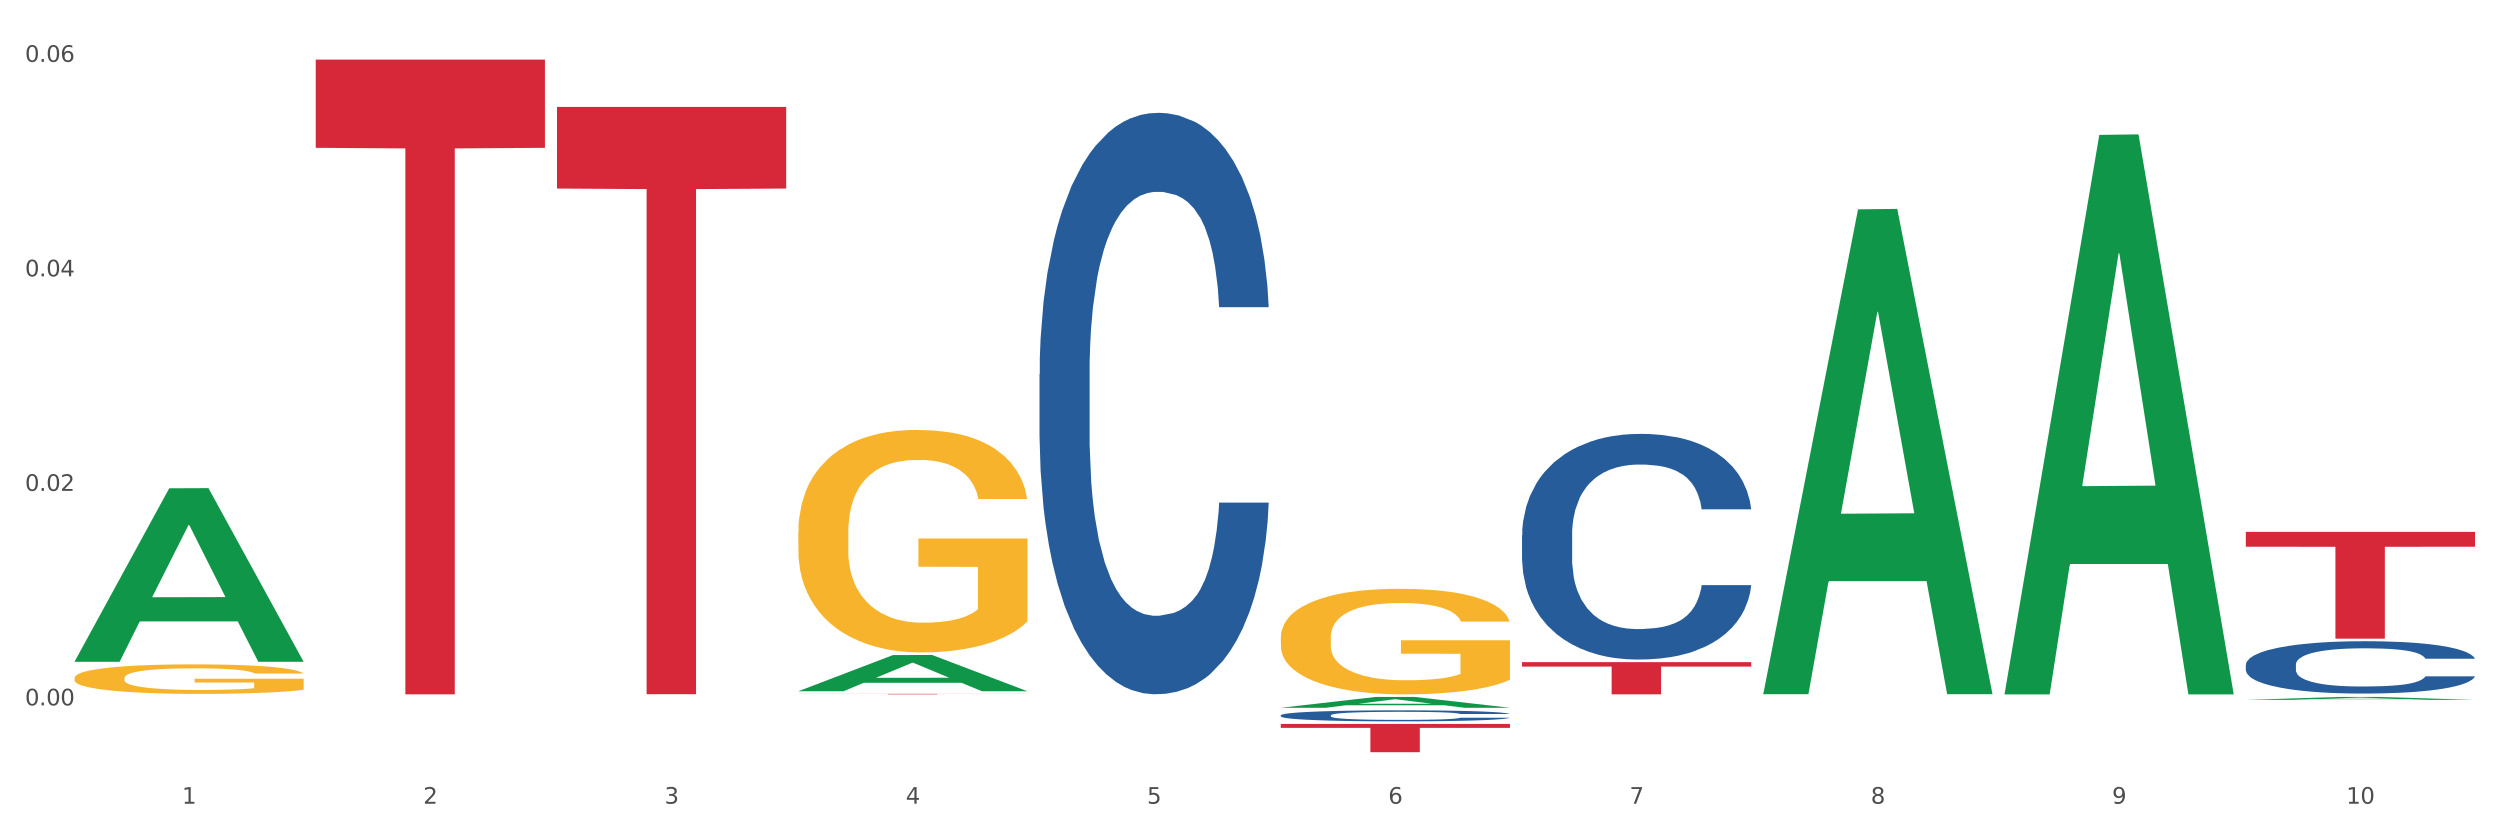 <?xml version="1.0" encoding="utf-8" standalone="no"?>
<!DOCTYPE svg PUBLIC "-//W3C//DTD SVG 1.1//EN"
  "http://www.w3.org/Graphics/SVG/1.1/DTD/svg11.dtd">
<svg xmlns:xlink="http://www.w3.org/1999/xlink" width="1080pt" height="360pt" viewBox="0 0 1080 360" xmlns="http://www.w3.org/2000/svg" version="1.1">
 <rect x="0" y="0" width="1080" height="360" fill="#333333" stroke="none"/>
 <defs>
  <style type="text/css">*{stroke-linejoin: round; stroke-linecap: butt}</style>
 </defs>
 <g id="figure_1">
  <g id="patch_1">
   <path d="M 0 360 
L 1080 360 
L 1080 0 
L 0 0 
z
" style="fill: #ffffff; stroke: #ffffff; stroke-linejoin: miter"/>
  </g>
  <g id="axes_1">
   <g id="matplotlib.axis_1">
    <g id="xtick_1">
     <g id="text_1">
      <!-- 1 -->
      <g style="fill: #4d4d4d" transform="translate(78.627 347.204) scale(0.096 -0.096)">
       <defs>
        <path id="DejaVuSans-31" d="M 794 531 
L 1825 531 
L 1825 4091 
L 703 3866 
L 703 4441 
L 1819 4666 
L 2450 4666 
L 2450 531 
L 3481 531 
L 3481 0 
L 794 0 
L 794 531 
z
" transform="scale(0.016)"/>
       </defs>
       <use xlink:href="#DejaVuSans-31"/>
      </g>
     </g>
    </g>
    <g id="xtick_2">
     <g id="text_2">
      <!-- 2 -->
      <g style="fill: #4d4d4d" transform="translate(182.851 347.204) scale(0.096 -0.096)">
       <defs>
        <path id="DejaVuSans-32" d="M 1228 531 
L 3431 531 
L 3431 0 
L 469 0 
L 469 531 
Q 828 903 1448 1529 
Q 2069 2156 2228 2338 
Q 2531 2678 2651 2914 
Q 2772 3150 2772 3378 
Q 2772 3750 2511 3984 
Q 2250 4219 1831 4219 
Q 1534 4219 1204 4116 
Q 875 4013 500 3803 
L 500 4441 
Q 881 4594 1212 4672 
Q 1544 4750 1819 4750 
Q 2544 4750 2975 4387 
Q 3406 4025 3406 3419 
Q 3406 3131 3298 2873 
Q 3191 2616 2906 2266 
Q 2828 2175 2409 1742 
Q 1991 1309 1228 531 
z
" transform="scale(0.016)"/>
       </defs>
       <use xlink:href="#DejaVuSans-32"/>
      </g>
     </g>
    </g>
    <g id="xtick_3">
     <g id="text_3">
      <!-- 3 -->
      <g style="fill: #4d4d4d" transform="translate(287.074 347.204) scale(0.096 -0.096)">
       <defs>
        <path id="DejaVuSans-33" d="M 2597 2516 
Q 3050 2419 3304 2112 
Q 3559 1806 3559 1356 
Q 3559 666 3084 287 
Q 2609 -91 1734 -91 
Q 1441 -91 1130 -33 
Q 819 25 488 141 
L 488 750 
Q 750 597 1062 519 
Q 1375 441 1716 441 
Q 2309 441 2620 675 
Q 2931 909 2931 1356 
Q 2931 1769 2642 2001 
Q 2353 2234 1838 2234 
L 1294 2234 
L 1294 2753 
L 1863 2753 
Q 2328 2753 2575 2939 
Q 2822 3125 2822 3475 
Q 2822 3834 2567 4026 
Q 2313 4219 1838 4219 
Q 1578 4219 1281 4162 
Q 984 4106 628 3988 
L 628 4550 
Q 988 4650 1302 4700 
Q 1616 4750 1894 4750 
Q 2613 4750 3031 4423 
Q 3450 4097 3450 3541 
Q 3450 3153 3228 2886 
Q 3006 2619 2597 2516 
z
" transform="scale(0.016)"/>
       </defs>
       <use xlink:href="#DejaVuSans-33"/>
      </g>
     </g>
    </g>
    <g id="xtick_4">
     <g id="text_4">
      <!-- 4 -->
      <g style="fill: #4d4d4d" transform="translate(391.298 347.204) scale(0.096 -0.096)">
       <defs>
        <path id="DejaVuSans-34" d="M 2419 4116 
L 825 1625 
L 2419 1625 
L 2419 4116 
z
M 2253 4666 
L 3047 4666 
L 3047 1625 
L 3713 1625 
L 3713 1100 
L 3047 1100 
L 3047 0 
L 2419 0 
L 2419 1100 
L 313 1100 
L 313 1709 
L 2253 4666 
z
" transform="scale(0.016)"/>
       </defs>
       <use xlink:href="#DejaVuSans-34"/>
      </g>
     </g>
    </g>
    <g id="xtick_5">
     <g id="text_5">
      <!-- 5 -->
      <g style="fill: #4d4d4d" transform="translate(495.522 347.204) scale(0.096 -0.096)">
       <defs>
        <path id="DejaVuSans-35" d="M 691 4666 
L 3169 4666 
L 3169 4134 
L 1269 4134 
L 1269 2991 
Q 1406 3038 1543 3061 
Q 1681 3084 1819 3084 
Q 2600 3084 3056 2656 
Q 3513 2228 3513 1497 
Q 3513 744 3044 326 
Q 2575 -91 1722 -91 
Q 1428 -91 1123 -41 
Q 819 9 494 109 
L 494 744 
Q 775 591 1075 516 
Q 1375 441 1709 441 
Q 2250 441 2565 725 
Q 2881 1009 2881 1497 
Q 2881 1984 2565 2268 
Q 2250 2553 1709 2553 
Q 1456 2553 1204 2497 
Q 953 2441 691 2322 
L 691 4666 
z
" transform="scale(0.016)"/>
       </defs>
       <use xlink:href="#DejaVuSans-35"/>
      </g>
     </g>
    </g>
    <g id="xtick_6">
     <g id="text_6">
      <!-- 6 -->
      <g style="fill: #4d4d4d" transform="translate(599.745 347.204) scale(0.096 -0.096)">
       <defs>
        <path id="DejaVuSans-36" d="M 2113 2584 
Q 1688 2584 1439 2293 
Q 1191 2003 1191 1497 
Q 1191 994 1439 701 
Q 1688 409 2113 409 
Q 2538 409 2786 701 
Q 3034 994 3034 1497 
Q 3034 2003 2786 2293 
Q 2538 2584 2113 2584 
z
M 3366 4563 
L 3366 3988 
Q 3128 4100 2886 4159 
Q 2644 4219 2406 4219 
Q 1781 4219 1451 3797 
Q 1122 3375 1075 2522 
Q 1259 2794 1537 2939 
Q 1816 3084 2150 3084 
Q 2853 3084 3261 2657 
Q 3669 2231 3669 1497 
Q 3669 778 3244 343 
Q 2819 -91 2113 -91 
Q 1303 -91 875 529 
Q 447 1150 447 2328 
Q 447 3434 972 4092 
Q 1497 4750 2381 4750 
Q 2619 4750 2861 4703 
Q 3103 4656 3366 4563 
z
" transform="scale(0.016)"/>
       </defs>
       <use xlink:href="#DejaVuSans-36"/>
      </g>
     </g>
    </g>
    <g id="xtick_7">
     <g id="text_7">
      <!-- 7 -->
      <g style="fill: #4d4d4d" transform="translate(703.969 347.204) scale(0.096 -0.096)">
       <defs>
        <path id="DejaVuSans-37" d="M 525 4666 
L 3525 4666 
L 3525 4397 
L 1831 0 
L 1172 0 
L 2766 4134 
L 525 4134 
L 525 4666 
z
" transform="scale(0.016)"/>
       </defs>
       <use xlink:href="#DejaVuSans-37"/>
      </g>
     </g>
    </g>
    <g id="xtick_8">
     <g id="text_8">
      <!-- 8 -->
      <g style="fill: #4d4d4d" transform="translate(808.193 347.204) scale(0.096 -0.096)">
       <defs>
        <path id="DejaVuSans-38" d="M 2034 2216 
Q 1584 2216 1326 1975 
Q 1069 1734 1069 1313 
Q 1069 891 1326 650 
Q 1584 409 2034 409 
Q 2484 409 2743 651 
Q 3003 894 3003 1313 
Q 3003 1734 2745 1975 
Q 2488 2216 2034 2216 
z
M 1403 2484 
Q 997 2584 770 2862 
Q 544 3141 544 3541 
Q 544 4100 942 4425 
Q 1341 4750 2034 4750 
Q 2731 4750 3128 4425 
Q 3525 4100 3525 3541 
Q 3525 3141 3298 2862 
Q 3072 2584 2669 2484 
Q 3125 2378 3379 2068 
Q 3634 1759 3634 1313 
Q 3634 634 3220 271 
Q 2806 -91 2034 -91 
Q 1263 -91 848 271 
Q 434 634 434 1313 
Q 434 1759 690 2068 
Q 947 2378 1403 2484 
z
M 1172 3481 
Q 1172 3119 1398 2916 
Q 1625 2713 2034 2713 
Q 2441 2713 2670 2916 
Q 2900 3119 2900 3481 
Q 2900 3844 2670 4047 
Q 2441 4250 2034 4250 
Q 1625 4250 1398 4047 
Q 1172 3844 1172 3481 
z
" transform="scale(0.016)"/>
       </defs>
       <use xlink:href="#DejaVuSans-38"/>
      </g>
     </g>
    </g>
    <g id="xtick_9">
     <g id="text_9">
      <!-- 9 -->
      <g style="fill: #4d4d4d" transform="translate(912.416 347.204) scale(0.096 -0.096)">
       <defs>
        <path id="DejaVuSans-39" d="M 703 97 
L 703 672 
Q 941 559 1184 500 
Q 1428 441 1663 441 
Q 2288 441 2617 861 
Q 2947 1281 2994 2138 
Q 2813 1869 2534 1725 
Q 2256 1581 1919 1581 
Q 1219 1581 811 2004 
Q 403 2428 403 3163 
Q 403 3881 828 4315 
Q 1253 4750 1959 4750 
Q 2769 4750 3195 4129 
Q 3622 3509 3622 2328 
Q 3622 1225 3098 567 
Q 2575 -91 1691 -91 
Q 1453 -91 1209 -44 
Q 966 3 703 97 
z
M 1959 2075 
Q 2384 2075 2632 2365 
Q 2881 2656 2881 3163 
Q 2881 3666 2632 3958 
Q 2384 4250 1959 4250 
Q 1534 4250 1286 3958 
Q 1038 3666 1038 3163 
Q 1038 2656 1286 2365 
Q 1534 2075 1959 2075 
z
" transform="scale(0.016)"/>
       </defs>
       <use xlink:href="#DejaVuSans-39"/>
      </g>
     </g>
    </g>
    <g id="xtick_10">
     <g id="text_10">
      <!-- 10 -->
      <g style="fill: #4d4d4d" transform="translate(1013.586 347.204) scale(0.096 -0.096)">
       <defs>
        <path id="DejaVuSans-30" d="M 2034 4250 
Q 1547 4250 1301 3770 
Q 1056 3291 1056 2328 
Q 1056 1369 1301 889 
Q 1547 409 2034 409 
Q 2525 409 2770 889 
Q 3016 1369 3016 2328 
Q 3016 3291 2770 3770 
Q 2525 4250 2034 4250 
z
M 2034 4750 
Q 2819 4750 3233 4129 
Q 3647 3509 3647 2328 
Q 3647 1150 3233 529 
Q 2819 -91 2034 -91 
Q 1250 -91 836 529 
Q 422 1150 422 2328 
Q 422 3509 836 4129 
Q 1250 4750 2034 4750 
z
" transform="scale(0.016)"/>
       </defs>
       <use xlink:href="#DejaVuSans-31"/>
       <use xlink:href="#DejaVuSans-30" transform="translate(63.623 0)"/>
      </g>
     </g>
    </g>
    <g id="xtick_11"/>
    <g id="xtick_12"/>
    <g id="xtick_13"/>
    <g id="xtick_14"/>
    <g id="xtick_15"/>
    <g id="xtick_16"/>
    <g id="xtick_17"/>
    <g id="xtick_18"/>
    <g id="xtick_19"/>
   </g>
   <g id="matplotlib.axis_2">
    <g id="ytick_1">
     <g id="text_11">
      <!-- 0.00 -->
      <g style="fill: #4d4d4d" transform="translate(10.8 304.726) scale(0.096 -0.096)">
       <defs>
        <path id="DejaVuSans-2e" d="M 684 794 
L 1344 794 
L 1344 0 
L 684 0 
L 684 794 
z
" transform="scale(0.016)"/>
       </defs>
       <use xlink:href="#DejaVuSans-30"/>
       <use xlink:href="#DejaVuSans-2e" transform="translate(63.623 0)"/>
       <use xlink:href="#DejaVuSans-30" transform="translate(95.41 0)"/>
       <use xlink:href="#DejaVuSans-30" transform="translate(159.033 0)"/>
      </g>
     </g>
    </g>
    <g id="ytick_2">
     <g id="text_12">
      <!-- 0.02 -->
      <g style="fill: #4d4d4d" transform="translate(10.8 212.057) scale(0.096 -0.096)">
       <use xlink:href="#DejaVuSans-30"/>
       <use xlink:href="#DejaVuSans-2e" transform="translate(63.623 0)"/>
       <use xlink:href="#DejaVuSans-30" transform="translate(95.41 0)"/>
       <use xlink:href="#DejaVuSans-32" transform="translate(159.033 0)"/>
      </g>
     </g>
    </g>
    <g id="ytick_3">
     <g id="text_13">
      <!-- 0.04 -->
      <g style="fill: #4d4d4d" transform="translate(10.8 119.389) scale(0.096 -0.096)">
       <use xlink:href="#DejaVuSans-30"/>
       <use xlink:href="#DejaVuSans-2e" transform="translate(63.623 0)"/>
       <use xlink:href="#DejaVuSans-30" transform="translate(95.41 0)"/>
       <use xlink:href="#DejaVuSans-34" transform="translate(159.033 0)"/>
      </g>
     </g>
    </g>
    <g id="ytick_4">
     <g id="text_14">
      <!-- 0.06 -->
      <g style="fill: #4d4d4d" transform="translate(10.8 26.72) scale(0.096 -0.096)">
       <use xlink:href="#DejaVuSans-30"/>
       <use xlink:href="#DejaVuSans-2e" transform="translate(63.623 0)"/>
       <use xlink:href="#DejaVuSans-30" transform="translate(95.41 0)"/>
       <use xlink:href="#DejaVuSans-36" transform="translate(159.033 0)"/>
      </g>
     </g>
    </g>
    <g id="ytick_5"/>
    <g id="ytick_6"/>
    <g id="ytick_7"/>
   </g>
   <g id="PolyCollection_1">
    <path d="M 32.175 285.767 
L 32.277 285.697 
L 73.107 210.943 
L 90.051 210.873 
L 131.187 285.908 
L 111.589 285.908 
L 102.709 268.435 
L 60.552 268.435 
L 60.246 268.717 
L 51.671 285.908 
L 32.175 285.908 
L 32.175 285.767 
L 65.86 258.008 
L 97.401 257.937 
L 81.783 226.866 
L 81.579 226.725 
L 81.375 226.937 
L 65.758 257.937 
L 65.86 258.008 
L 32.175 285.767 
z
" clip-path="url(#p6861365b33)" style="fill: #109648"/>
    <path d="M 970.188 287.166 
L 970.305 287.145 
L 970.305 286.567 
L 970.656 285.782 
L 971.943 284.337 
L 973.582 283.242 
L 976.39 281.962 
L 977.912 281.425 
L 979.902 280.826 
L 983.998 279.855 
L 988.679 279.029 
L 991.956 278.575 
L 994.414 278.286 
L 999.915 277.77 
L 1003.075 277.542 
L 1006.352 277.356 
L 1009.161 277.233 
L 1013.842 277.088 
L 1017.587 277.026 
L 1021.917 277.005 
L 1025.546 277.026 
L 1030.344 277.109 
L 1037.366 277.356 
L 1040.058 277.501 
L 1043.686 277.749 
L 1047.431 278.079 
L 1050.474 278.41 
L 1053.985 278.885 
L 1057.613 279.504 
L 1061.125 280.289 
L 1063.582 281.012 
L 1065.572 281.776 
L 1067.327 282.705 
L 1068.615 283.717 
L 1069.2 284.564 
L 1047.782 284.564 
L 1047.197 283.8 
L 1046.027 282.974 
L 1044.857 282.416 
L 1043.569 281.962 
L 1041.58 281.445 
L 1039.824 281.115 
L 1036.898 280.723 
L 1034.206 280.475 
L 1031.983 280.33 
L 1029.291 280.206 
L 1023.556 280.082 
L 1019.46 280.082 
L 1016.885 280.124 
L 1013.725 280.227 
L 1011.033 280.372 
L 1007.873 280.619 
L 1005.415 280.888 
L 1002.958 281.239 
L 1001.553 281.487 
L 999.447 281.941 
L 998.042 282.313 
L 996.17 282.953 
L 995.116 283.407 
L 993.244 284.584 
L 992.424 285.452 
L 992.073 286.051 
L 991.839 286.711 
L 991.839 289.933 
L 992.541 291.378 
L 993.127 291.998 
L 994.063 292.7 
L 995.818 293.609 
L 998.393 294.497 
L 1001.085 295.137 
L 1003.309 295.529 
L 1005.415 295.818 
L 1007.522 296.046 
L 1010.097 296.252 
L 1012.203 296.376 
L 1015.363 296.5 
L 1019.109 296.562 
L 1022.035 296.562 
L 1028.003 296.459 
L 1030.695 296.355 
L 1033.27 296.211 
L 1036.079 295.984 
L 1038.303 295.736 
L 1039.59 295.55 
L 1041.697 295.158 
L 1043.335 294.745 
L 1044.739 294.27 
L 1045.676 293.857 
L 1046.729 293.237 
L 1047.548 292.535 
L 1047.782 292.163 
L 1069.2 292.163 
L 1068.732 292.907 
L 1067.913 293.629 
L 1066.274 294.6 
L 1064.987 295.158 
L 1062.997 295.839 
L 1060.89 296.417 
L 1057.965 297.058 
L 1055.273 297.532 
L 1052.464 297.946 
L 1049.421 298.317 
L 1043.92 298.833 
L 1041.931 298.978 
L 1037.717 299.226 
L 1034.44 299.37 
L 1029.642 299.515 
L 1024.726 299.598 
L 1019.577 299.618 
L 1015.012 299.577 
L 1009.98 299.453 
L 1006.82 299.329 
L 1003.309 299.143 
L 999.212 298.854 
L 995.35 298.503 
L 991.722 298.09 
L 988.328 297.615 
L 985.168 297.078 
L 981.072 296.19 
L 978.029 295.323 
L 975.805 294.517 
L 974.284 293.836 
L 972.762 292.969 
L 971.943 292.37 
L 970.656 290.924 
L 970.188 289.582 
L 970.188 287.166 
z
" clip-path="url(#p6861365b33)" style="fill: #255c99"/>
    <path d="M 449.069 161.603 
L 449.187 161.373 
L 449.187 154.95 
L 449.538 146.232 
L 450.825 130.174 
L 452.464 118.015 
L 455.272 103.792 
L 456.794 97.827 
L 458.783 91.175 
L 462.88 80.392 
L 467.561 71.216 
L 470.838 66.169 
L 473.296 62.957 
L 478.797 57.222 
L 481.957 54.699 
L 485.234 52.634 
L 488.042 51.258 
L 492.724 49.652 
L 496.469 48.964 
L 500.799 48.734 
L 504.427 48.964 
L 509.226 49.881 
L 516.248 52.634 
L 518.94 54.24 
L 522.568 56.993 
L 526.313 60.663 
L 529.356 64.334 
L 532.867 69.61 
L 536.495 76.492 
L 540.006 85.21 
L 542.464 93.239 
L 544.454 101.727 
L 546.209 112.051 
L 547.497 123.292 
L 548.082 132.697 
L 526.664 132.697 
L 526.079 124.209 
L 524.909 115.033 
L 523.738 108.839 
L 522.451 103.792 
L 520.461 98.057 
L 518.706 94.386 
L 515.78 90.027 
L 513.088 87.275 
L 510.864 85.669 
L 508.173 84.292 
L 502.438 82.916 
L 498.342 82.916 
L 495.767 83.375 
L 492.607 84.522 
L 489.915 86.128 
L 486.755 88.88 
L 484.297 91.863 
L 481.84 95.763 
L 480.435 98.516 
L 478.328 103.563 
L 476.924 107.692 
L 475.051 114.804 
L 473.998 119.85 
L 472.126 132.927 
L 471.306 142.562 
L 470.955 149.215 
L 470.721 156.556 
L 470.721 192.343 
L 471.423 208.402 
L 472.009 215.284 
L 472.945 223.084 
L 474.7 233.178 
L 477.275 243.042 
L 479.967 250.154 
L 482.191 254.513 
L 484.297 257.724 
L 486.404 260.248 
L 488.979 262.542 
L 491.085 263.918 
L 494.245 265.295 
L 497.991 265.983 
L 500.916 265.983 
L 506.885 264.836 
L 509.577 263.689 
L 512.152 262.083 
L 514.961 259.56 
L 517.184 256.807 
L 518.472 254.742 
L 520.578 250.383 
L 522.217 245.795 
L 523.621 240.519 
L 524.558 235.931 
L 525.611 229.048 
L 526.43 221.249 
L 526.664 217.119 
L 548.082 217.119 
L 547.614 225.378 
L 546.795 233.407 
L 545.156 244.189 
L 543.869 250.383 
L 541.879 257.954 
L 539.772 264.377 
L 536.846 271.489 
L 534.155 276.765 
L 531.346 281.353 
L 528.303 285.483 
L 522.802 291.218 
L 520.813 292.824 
L 516.599 295.577 
L 513.322 297.182 
L 508.524 298.788 
L 503.608 299.706 
L 498.459 299.935 
L 493.894 299.477 
L 488.862 298.1 
L 485.702 296.724 
L 482.191 294.659 
L 478.094 291.447 
L 474.232 287.547 
L 470.604 282.959 
L 467.21 277.683 
L 464.05 271.718 
L 459.954 261.854 
L 456.911 252.219 
L 454.687 243.272 
L 453.166 235.701 
L 451.644 226.066 
L 450.825 219.413 
L 449.538 203.355 
L 449.069 188.443 
L 449.069 161.603 
z
" clip-path="url(#p6861365b33)" style="fill: #255c99"/>
    <path d="M 136.399 25.759 
L 235.411 25.759 
L 235.411 63.862 
L 196.463 64.119 
L 196.463 299.943 
L 175.112 299.943 
L 175.112 64.119 
L 136.399 63.862 
L 136.399 26.017 
L 136.399 25.759 
z
" clip-path="url(#p6861365b33)" style="fill: #d62839"/>
    <path d="M 32.175 292.901 
L 32.292 292.89 
L 32.292 292.47 
L 32.526 292.109 
L 33.695 291.236 
L 35.448 290.514 
L 36.734 290.13 
L 38.02 289.816 
L 39.54 289.501 
L 41.41 289.175 
L 44.8 288.698 
L 46.904 288.453 
L 49.476 288.197 
L 54.152 287.825 
L 57.542 287.615 
L 61.049 287.44 
L 66.777 287.231 
L 70.517 287.138 
L 74.492 287.068 
L 79.285 287.021 
L 82.909 287.01 
L 90.858 287.044 
L 97.638 287.149 
L 100.911 287.231 
L 105.119 287.371 
L 107.34 287.464 
L 110.964 287.65 
L 114.705 287.894 
L 117.277 288.104 
L 121.134 288.5 
L 124.057 288.896 
L 126.745 289.385 
L 128.148 289.722 
L 129.2 290.037 
L 130.135 290.398 
L 131.071 290.968 
L 110.029 290.968 
L 109.211 290.561 
L 107.925 290.177 
L 106.054 289.804 
L 104.418 289.571 
L 101.612 289.28 
L 99.041 289.094 
L 96.352 288.954 
L 93.079 288.838 
L 90.507 288.779 
L 86.883 288.733 
L 79.752 288.744 
L 74.96 288.838 
L 71.686 288.954 
L 69.582 289.059 
L 67.712 289.175 
L 65.608 289.338 
L 63.153 289.583 
L 61.399 289.804 
L 59.646 290.083 
L 58.243 290.363 
L 56.957 290.689 
L 55.905 291.038 
L 55.087 291.399 
L 54.386 291.842 
L 53.801 292.575 
L 53.801 294.17 
L 54.035 294.531 
L 54.619 295.009 
L 55.321 295.37 
L 56.49 295.8 
L 57.542 296.091 
L 59.529 296.511 
L 61.75 296.86 
L 63.504 297.081 
L 65.257 297.267 
L 68.296 297.524 
L 71.686 297.733 
L 74.609 297.861 
L 78.583 297.978 
L 81.272 298.024 
L 83.61 298.048 
L 89.338 298.048 
L 93.429 298.013 
L 97.988 297.931 
L 101.495 297.826 
L 104.418 297.698 
L 107.691 297.489 
L 109.795 297.291 
L 109.795 294.857 
L 84.078 294.846 
L 84.078 293.227 
L 131.187 293.227 
L 131.187 297.978 
L 129.2 298.222 
L 126.979 298.443 
L 124.641 298.641 
L 121.134 298.886 
L 116.926 299.119 
L 113.185 299.282 
L 109.211 299.422 
L 104.535 299.55 
L 98.456 299.666 
L 94.715 299.713 
L 90.039 299.748 
L 84.545 299.759 
L 79.752 299.736 
L 75.076 299.678 
L 70.167 299.573 
L 65.374 299.422 
L 61.75 299.27 
L 58.126 299.084 
L 54.269 298.839 
L 51.229 298.606 
L 48.891 298.397 
L 46.32 298.129 
L 43.514 297.78 
L 41.41 297.465 
L 39.54 297.139 
L 37.552 296.72 
L 36.15 296.359 
L 34.747 295.905 
L 33.928 295.568 
L 32.993 295.044 
L 32.292 294.31 
L 32.175 292.901 
z
" clip-path="url(#p6861365b33)" style="fill: #f7b32b"/>
    <path d="M 240.622 46.194 
L 339.635 46.194 
L 339.635 81.452 
L 300.687 81.69 
L 300.687 299.906 
L 279.336 299.906 
L 279.336 81.69 
L 240.622 81.452 
L 240.622 46.432 
L 240.622 46.194 
z
" clip-path="url(#p6861365b33)" style="fill: #d62839"/>
    <path d="M 344.846 299.732 
L 443.858 299.732 
L 443.858 299.762 
L 404.91 299.763 
L 404.91 299.951 
L 383.559 299.951 
L 383.559 299.763 
L 344.846 299.762 
L 344.846 299.732 
L 344.846 299.732 
z
" clip-path="url(#p6861365b33)" style="fill: #d62839"/>
    <path d="M 553.293 312.731 
L 652.306 312.731 
L 652.306 314.429 
L 613.358 314.441 
L 613.358 324.95 
L 592.006 324.95 
L 592.006 314.441 
L 553.293 314.429 
L 553.293 312.743 
L 553.293 312.731 
z
" clip-path="url(#p6861365b33)" style="fill: #d62839"/>
    <path d="M 657.517 286.035 
L 756.529 286.035 
L 756.529 287.97 
L 717.581 287.983 
L 717.581 299.955 
L 696.23 299.955 
L 696.23 287.983 
L 657.517 287.97 
L 657.517 286.048 
L 657.517 286.035 
z
" clip-path="url(#p6861365b33)" style="fill: #d62839"/>
    <path d="M 970.188 229.766 
L 1069.2 229.766 
L 1069.2 236.177 
L 1030.252 236.221 
L 1030.252 275.904 
L 1008.901 275.904 
L 1008.901 236.221 
L 970.188 236.177 
L 970.188 229.809 
L 970.188 229.766 
z
" clip-path="url(#p6861365b33)" style="fill: #d62839"/>
    <path d="M 657.517 231.24 
L 657.634 231.151 
L 657.634 228.657 
L 657.985 225.274 
L 659.272 219.041 
L 660.911 214.321 
L 663.72 208.8 
L 665.241 206.485 
L 667.231 203.903 
L 671.327 199.718 
L 676.008 196.156 
L 679.285 194.197 
L 681.743 192.95 
L 687.244 190.724 
L 690.404 189.745 
L 693.681 188.943 
L 696.49 188.409 
L 701.171 187.786 
L 704.916 187.518 
L 709.247 187.429 
L 712.875 187.518 
L 717.673 187.875 
L 724.695 188.943 
L 727.387 189.566 
L 731.015 190.635 
L 734.76 192.06 
L 737.803 193.484 
L 741.314 195.533 
L 744.943 198.204 
L 748.454 201.588 
L 750.911 204.704 
L 752.901 207.999 
L 754.657 212.006 
L 755.944 216.369 
L 756.529 220.02 
L 735.112 220.02 
L 734.526 216.725 
L 733.356 213.164 
L 732.186 210.759 
L 730.898 208.8 
L 728.909 206.574 
L 727.153 205.149 
L 724.227 203.458 
L 721.535 202.389 
L 719.312 201.766 
L 716.62 201.231 
L 710.885 200.697 
L 706.789 200.697 
L 704.214 200.875 
L 701.054 201.32 
L 698.362 201.944 
L 695.202 203.012 
L 692.745 204.17 
L 690.287 205.684 
L 688.882 206.752 
L 686.776 208.711 
L 685.371 210.314 
L 683.499 213.074 
L 682.445 215.033 
L 680.573 220.109 
L 679.754 223.849 
L 679.402 226.431 
L 679.168 229.281 
L 679.168 243.172 
L 679.871 249.405 
L 680.456 252.076 
L 681.392 255.104 
L 683.148 259.022 
L 685.722 262.851 
L 688.414 265.611 
L 690.638 267.303 
L 692.745 268.55 
L 694.851 269.529 
L 697.426 270.42 
L 699.533 270.954 
L 702.693 271.488 
L 706.438 271.755 
L 709.364 271.755 
L 715.332 271.31 
L 718.024 270.865 
L 720.599 270.242 
L 723.408 269.262 
L 725.632 268.194 
L 726.919 267.392 
L 729.026 265.7 
L 730.664 263.919 
L 732.069 261.871 
L 733.005 260.09 
L 734.058 257.419 
L 734.877 254.392 
L 735.112 252.789 
L 756.529 252.789 
L 756.061 255.994 
L 755.242 259.111 
L 753.603 263.296 
L 752.316 265.7 
L 750.326 268.639 
L 748.22 271.132 
L 745.294 273.893 
L 742.602 275.941 
L 739.793 277.721 
L 736.75 279.324 
L 731.249 281.55 
L 729.26 282.174 
L 725.046 283.242 
L 721.769 283.866 
L 716.971 284.489 
L 712.055 284.845 
L 706.906 284.934 
L 702.341 284.756 
L 697.309 284.222 
L 694.149 283.688 
L 690.638 282.886 
L 686.542 281.639 
L 682.679 280.126 
L 679.051 278.345 
L 675.657 276.297 
L 672.497 273.982 
L 668.401 270.153 
L 665.358 266.413 
L 663.134 262.94 
L 661.613 260.001 
L 660.091 256.262 
L 659.272 253.679 
L 657.985 247.446 
L 657.517 241.658 
L 657.517 231.24 
z
" clip-path="url(#p6861365b33)" style="fill: #255c99"/>
    <path d="M 553.293 275.443 
L 553.41 275.401 
L 553.41 273.902 
L 553.644 272.61 
L 554.813 269.486 
L 556.566 266.904 
L 557.852 265.529 
L 559.138 264.404 
L 560.658 263.28 
L 562.528 262.114 
L 565.918 260.406 
L 568.022 259.531 
L 570.594 258.615 
L 575.27 257.282 
L 578.66 256.532 
L 582.167 255.907 
L 587.895 255.157 
L 591.636 254.824 
L 595.61 254.574 
L 600.403 254.407 
L 604.027 254.366 
L 611.976 254.491 
L 618.756 254.866 
L 622.029 255.157 
L 626.237 255.657 
L 628.458 255.99 
L 632.082 256.657 
L 635.823 257.532 
L 638.395 258.281 
L 642.252 259.698 
L 645.175 261.114 
L 647.863 262.863 
L 649.266 264.071 
L 650.318 265.196 
L 651.253 266.487 
L 652.189 268.528 
L 631.147 268.528 
L 630.329 267.07 
L 629.043 265.696 
L 627.173 264.363 
L 625.536 263.53 
L 622.73 262.488 
L 620.159 261.822 
L 617.47 261.322 
L 614.197 260.906 
L 611.625 260.697 
L 608.001 260.531 
L 600.87 260.572 
L 596.078 260.906 
L 592.805 261.322 
L 590.7 261.697 
L 588.83 262.114 
L 586.726 262.697 
L 584.271 263.571 
L 582.518 264.363 
L 580.764 265.363 
L 579.361 266.362 
L 578.075 267.529 
L 577.023 268.778 
L 576.205 270.07 
L 575.504 271.652 
L 574.919 274.277 
L 574.919 279.983 
L 575.153 281.275 
L 575.737 282.982 
L 576.439 284.274 
L 577.608 285.815 
L 578.66 286.856 
L 580.647 288.356 
L 582.868 289.605 
L 584.622 290.397 
L 586.375 291.063 
L 589.415 291.98 
L 592.805 292.73 
L 595.727 293.188 
L 599.702 293.604 
L 602.39 293.771 
L 604.728 293.854 
L 610.456 293.854 
L 614.548 293.729 
L 619.107 293.438 
L 622.613 293.063 
L 625.536 292.605 
L 628.809 291.855 
L 630.913 291.147 
L 630.913 282.441 
L 605.196 282.399 
L 605.196 276.609 
L 652.306 276.609 
L 652.306 293.604 
L 650.318 294.479 
L 648.097 295.27 
L 645.759 295.979 
L 642.252 296.853 
L 638.044 297.686 
L 634.303 298.27 
L 630.329 298.769 
L 625.653 299.228 
L 619.574 299.644 
L 615.833 299.811 
L 611.158 299.936 
L 605.663 299.977 
L 600.87 299.894 
L 596.195 299.686 
L 591.285 299.311 
L 586.492 298.769 
L 582.868 298.228 
L 579.244 297.561 
L 575.387 296.687 
L 572.347 295.854 
L 570.009 295.104 
L 567.438 294.146 
L 564.632 292.896 
L 562.528 291.771 
L 560.658 290.605 
L 558.67 289.106 
L 557.268 287.814 
L 555.865 286.19 
L 555.047 284.982 
L 554.111 283.107 
L 553.41 280.483 
L 553.293 275.443 
z
" clip-path="url(#p6861365b33)" style="fill: #f7b32b"/>
    <path d="M 344.846 230.15 
L 344.963 230.063 
L 344.963 226.902 
L 345.197 224.18 
L 346.366 217.595 
L 348.119 212.151 
L 349.405 209.254 
L 350.691 206.883 
L 352.21 204.513 
L 354.081 202.054 
L 357.471 198.455 
L 359.575 196.611 
L 362.147 194.679 
L 366.823 191.87 
L 370.213 190.289 
L 373.72 188.972 
L 379.448 187.392 
L 383.188 186.689 
L 387.163 186.163 
L 391.956 185.811 
L 395.579 185.724 
L 403.529 185.987 
L 410.309 186.777 
L 413.582 187.392 
L 417.79 188.445 
L 420.011 189.148 
L 423.635 190.553 
L 427.376 192.396 
L 429.947 193.977 
L 433.805 196.962 
L 436.728 199.947 
L 439.416 203.635 
L 440.819 206.181 
L 441.871 208.552 
L 442.806 211.273 
L 443.741 215.576 
L 422.7 215.576 
L 421.882 212.503 
L 420.596 209.605 
L 418.725 206.796 
L 417.089 205.04 
L 414.283 202.845 
L 411.711 201.44 
L 409.023 200.386 
L 405.75 199.508 
L 403.178 199.069 
L 399.554 198.718 
L 392.423 198.806 
L 387.63 199.508 
L 384.357 200.386 
L 382.253 201.176 
L 380.383 202.054 
L 378.279 203.284 
L 375.824 205.127 
L 374.07 206.796 
L 372.317 208.903 
L 370.914 211.01 
L 369.628 213.468 
L 368.576 216.102 
L 367.758 218.824 
L 367.056 222.161 
L 366.472 227.692 
L 366.472 239.721 
L 366.706 242.442 
L 367.29 246.042 
L 367.992 248.764 
L 369.161 252.013 
L 370.213 254.208 
L 372.2 257.368 
L 374.421 260.002 
L 376.174 261.671 
L 377.928 263.075 
L 380.967 265.007 
L 384.357 266.587 
L 387.28 267.553 
L 391.254 268.431 
L 393.943 268.782 
L 396.281 268.958 
L 402.009 268.958 
L 406.1 268.695 
L 410.659 268.08 
L 414.166 267.29 
L 417.089 266.324 
L 420.362 264.744 
L 422.466 263.251 
L 422.466 244.901 
L 396.748 244.813 
L 396.748 232.609 
L 443.858 232.609 
L 443.858 268.431 
L 441.871 270.275 
L 439.65 271.943 
L 437.312 273.436 
L 433.805 275.28 
L 429.597 277.036 
L 425.856 278.265 
L 421.882 279.318 
L 417.206 280.284 
L 411.127 281.162 
L 407.386 281.513 
L 402.71 281.777 
L 397.216 281.865 
L 392.423 281.689 
L 387.747 281.25 
L 382.838 280.46 
L 378.045 279.318 
L 374.421 278.177 
L 370.797 276.772 
L 366.94 274.928 
L 363.9 273.172 
L 361.562 271.592 
L 358.99 269.573 
L 356.185 266.939 
L 354.081 264.568 
L 352.21 262.11 
L 350.223 258.949 
L 348.82 256.227 
L 347.418 252.803 
L 346.599 250.257 
L 345.664 246.306 
L 344.963 240.774 
L 344.846 230.15 
z
" clip-path="url(#p6861365b33)" style="fill: #f7b32b"/>
    <path d="M 553.293 309.004 
L 553.41 309 
L 553.41 308.878 
L 553.761 308.712 
L 555.049 308.407 
L 556.687 308.177 
L 559.496 307.907 
L 561.017 307.793 
L 563.007 307.667 
L 567.103 307.463 
L 571.785 307.288 
L 575.062 307.193 
L 577.52 307.132 
L 583.02 307.023 
L 586.18 306.975 
L 589.457 306.936 
L 592.266 306.91 
L 596.948 306.879 
L 600.693 306.866 
L 605.023 306.862 
L 608.651 306.866 
L 613.45 306.883 
L 620.472 306.936 
L 623.164 306.966 
L 626.792 307.018 
L 630.537 307.088 
L 633.58 307.158 
L 637.091 307.258 
L 640.719 307.389 
L 644.23 307.554 
L 646.688 307.706 
L 648.677 307.868 
L 650.433 308.063 
L 651.72 308.277 
L 652.306 308.455 
L 630.888 308.455 
L 630.303 308.294 
L 629.132 308.12 
L 627.962 308.002 
L 626.675 307.907 
L 624.685 307.798 
L 622.929 307.728 
L 620.004 307.645 
L 617.312 307.593 
L 615.088 307.563 
L 612.396 307.537 
L 606.661 307.51 
L 602.565 307.51 
L 599.99 307.519 
L 596.83 307.541 
L 594.139 307.571 
L 590.979 307.624 
L 588.521 307.68 
L 586.063 307.754 
L 584.659 307.807 
L 582.552 307.902 
L 581.148 307.981 
L 579.275 308.116 
L 578.222 308.212 
L 576.349 308.46 
L 575.53 308.643 
L 575.179 308.769 
L 574.945 308.908 
L 574.945 309.588 
L 575.647 309.892 
L 576.232 310.023 
L 577.168 310.171 
L 578.924 310.363 
L 581.499 310.55 
L 584.191 310.685 
L 586.414 310.768 
L 588.521 310.829 
L 590.628 310.876 
L 593.202 310.92 
L 595.309 310.946 
L 598.469 310.972 
L 602.214 310.985 
L 605.14 310.985 
L 611.109 310.964 
L 613.801 310.942 
L 616.375 310.911 
L 619.184 310.863 
L 621.408 310.811 
L 622.695 310.772 
L 624.802 310.689 
L 626.441 310.602 
L 627.845 310.502 
L 628.781 310.415 
L 629.835 310.284 
L 630.654 310.136 
L 630.888 310.058 
L 652.306 310.058 
L 651.837 310.215 
L 651.018 310.367 
L 649.38 310.572 
L 648.092 310.689 
L 646.103 310.833 
L 643.996 310.955 
L 641.07 311.09 
L 638.378 311.19 
L 635.569 311.277 
L 632.526 311.355 
L 627.026 311.464 
L 625.036 311.495 
L 620.823 311.547 
L 617.546 311.578 
L 612.747 311.608 
L 607.832 311.625 
L 602.682 311.63 
L 598.118 311.621 
L 593.085 311.595 
L 589.925 311.569 
L 586.414 311.53 
L 582.318 311.469 
L 578.456 311.395 
L 574.828 311.308 
L 571.434 311.207 
L 568.274 311.094 
L 564.177 310.907 
L 561.135 310.724 
L 558.911 310.554 
L 557.389 310.411 
L 555.868 310.228 
L 555.049 310.101 
L 553.761 309.797 
L 553.293 309.514 
L 553.293 309.004 
z
" clip-path="url(#p6861365b33)" style="fill: #255c99"/>
    <path d="M 344.846 298.601 
L 344.948 298.587 
L 385.778 282.981 
L 402.722 282.966 
L 443.858 298.631 
L 424.26 298.631 
L 415.379 294.983 
L 373.223 294.983 
L 372.916 295.042 
L 364.342 298.631 
L 344.846 298.631 
L 344.846 298.601 
L 378.53 292.806 
L 410.072 292.791 
L 394.454 286.305 
L 394.25 286.275 
L 394.046 286.319 
L 378.428 292.791 
L 378.53 292.806 
L 344.846 298.601 
z
" clip-path="url(#p6861365b33)" style="fill: #109648"/>
    <path d="M 553.293 305.752 
L 553.395 305.747 
L 594.225 301.083 
L 611.169 301.079 
L 652.306 305.76 
L 632.707 305.76 
L 623.827 304.67 
L 581.67 304.67 
L 581.364 304.688 
L 572.789 305.76 
L 553.293 305.76 
L 553.293 305.752 
L 586.978 304.02 
L 618.519 304.015 
L 602.901 302.077 
L 602.697 302.068 
L 602.493 302.081 
L 586.876 304.015 
L 586.978 304.02 
L 553.293 305.752 
z
" clip-path="url(#p6861365b33)" style="fill: #109648"/>
    <path d="M 761.74 299.487 
L 761.842 299.29 
L 802.672 90.433 
L 819.617 90.237 
L 860.753 299.88 
L 841.154 299.88 
L 832.274 251.062 
L 790.117 251.062 
L 789.811 251.849 
L 781.237 299.88 
L 761.74 299.88 
L 761.74 299.487 
L 795.425 221.928 
L 826.966 221.731 
L 811.349 134.921 
L 811.144 134.527 
L 810.94 135.118 
L 795.323 221.731 
L 795.425 221.928 
L 761.74 299.487 
z
" clip-path="url(#p6861365b33)" style="fill: #109648"/>
    <path d="M 865.964 299.523 
L 866.066 299.296 
L 906.896 58.269 
L 923.84 58.041 
L 964.976 299.977 
L 945.378 299.977 
L 936.498 243.639 
L 894.341 243.639 
L 894.034 244.548 
L 885.46 299.977 
L 865.964 299.977 
L 865.964 299.523 
L 899.649 210.018 
L 931.19 209.791 
L 915.572 109.609 
L 915.368 109.155 
L 915.164 109.836 
L 899.547 209.791 
L 899.649 210.018 
L 865.964 299.523 
z
" clip-path="url(#p6861365b33)" style="fill: #109648"/>
    <path d="M 970.188 302.352 
L 970.29 302.351 
L 1011.12 301.08 
L 1028.064 301.079 
L 1069.2 302.354 
L 1049.602 302.354 
L 1040.721 302.057 
L 998.564 302.057 
L 998.258 302.062 
L 989.684 302.354 
L 970.188 302.354 
L 970.188 302.352 
L 1003.872 301.88 
L 1035.413 301.879 
L 1019.796 301.351 
L 1019.592 301.348 
L 1019.388 301.352 
L 1003.77 301.879 
L 1003.872 301.88 
L 970.188 302.352 
z
" clip-path="url(#p6861365b33)" style="fill: #109648"/>
   </g>
  </g>
 </g>
 <defs>
  <clipPath id="p6861365b33">
   <rect x="32.175" y="10.8" width="1037.025" height="329.109"/>
  </clipPath>
 </defs>
</svg>
